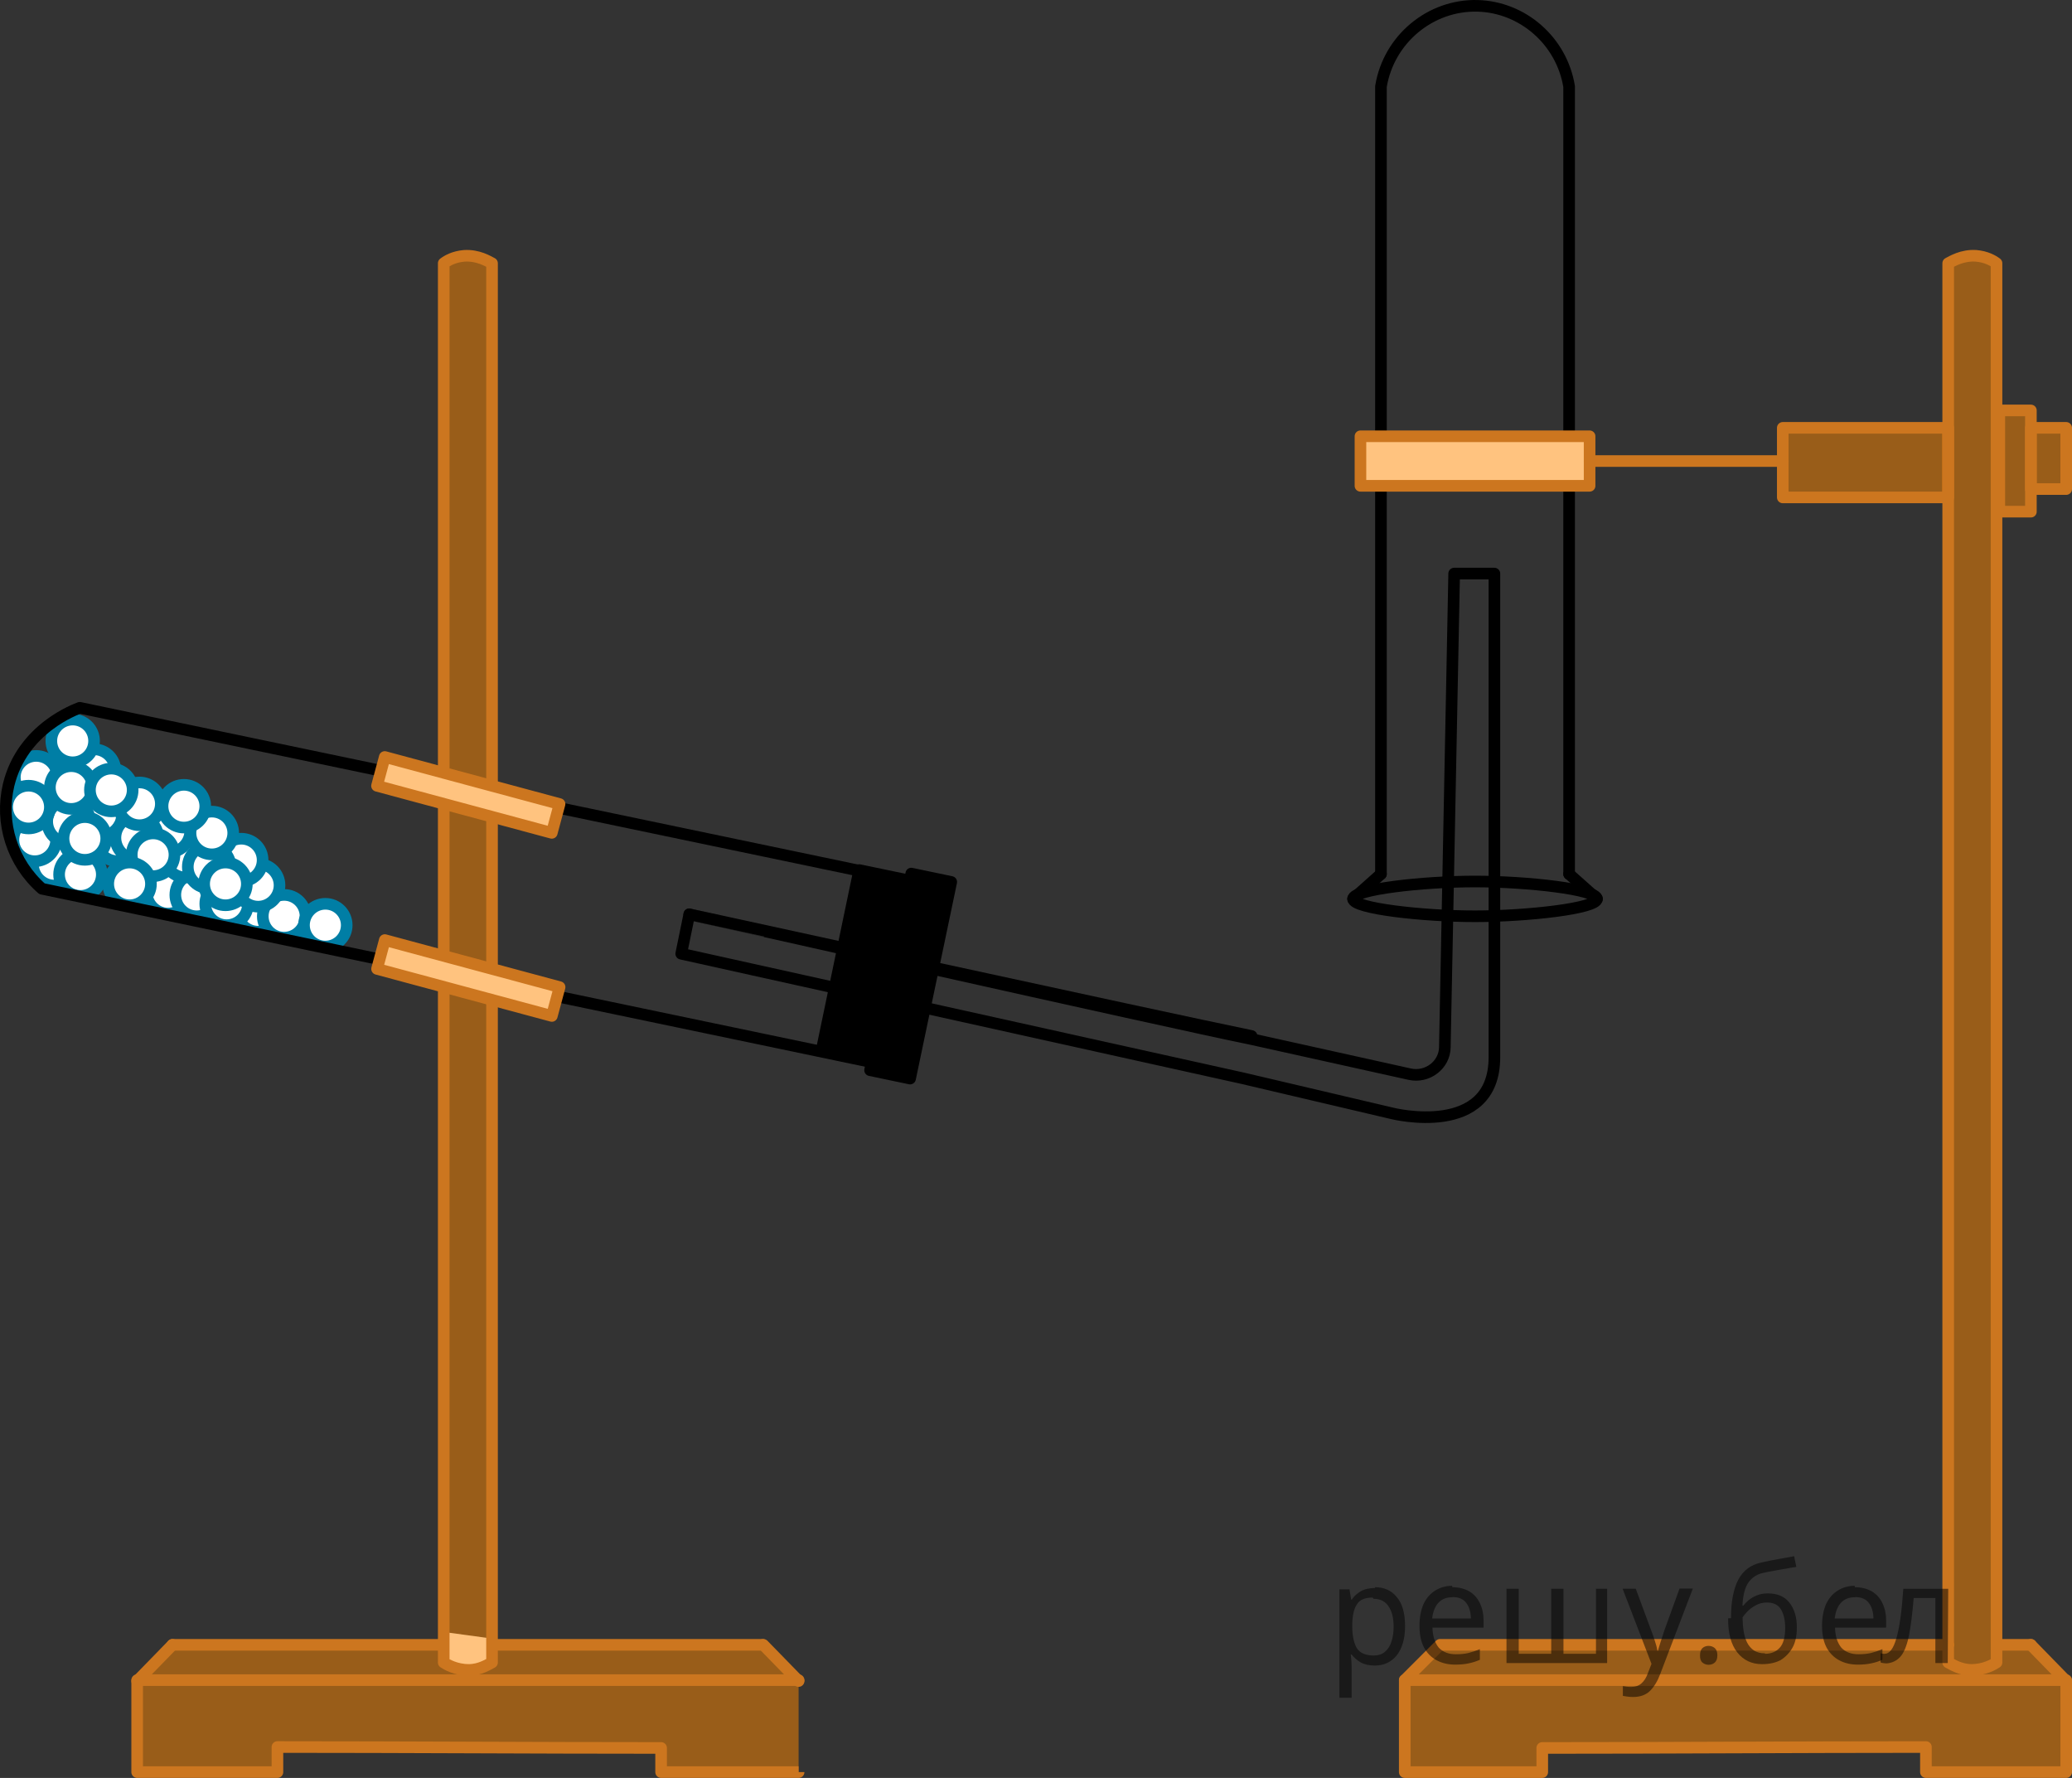 <?xml version="1.0" encoding="utf-8"?>
<!-- Generator: Adobe Illustrator 27.0.1, SVG Export Plug-In . SVG Version: 6.00 Build 0)  -->
<svg version="1.1" id="Слой_1" xmlns="http://www.w3.org/2000/svg" xmlns:xlink="http://www.w3.org/1999/xlink" x="0px" y="0px"
	 width="133.825px" height="114.817px" viewBox="0 0 133.825 114.817" enable-background="new 0 0 133.825 114.817"
	 xml:space="preserve">
<rect x="0" y="0" width="133.825" height="114.817" fill="#333333" stroke="none"/>
<path fill="none" stroke="#000000" stroke-width="0.75" stroke-linecap="round" stroke-linejoin="round" stroke-miterlimit="10" d="
	M44.519,59.044c0,0,30.285,6.624,36.315,7.859"/>
<circle fill="#FFFFFF" stroke="#007EA5" stroke-width="0.75" stroke-miterlimit="10" cx="16.667" cy="58.788" r="1.38"/>
<circle fill="#FFFFFF" stroke="#007EA5" stroke-width="0.75" stroke-miterlimit="10" cx="18.353" cy="59.173" r="1.38"/>
<circle fill="#FFFFFF" stroke="#007EA5" stroke-width="0.75" stroke-miterlimit="10" cx="21.014" cy="59.747" r="1.38"/>
<circle fill="#FFFFFF" stroke="#007EA5" stroke-width="0.75" stroke-miterlimit="10" cx="10.853" cy="57.62" r="1.38"/>
<circle fill="#FFFFFF" stroke="#007EA5" stroke-width="0.75" stroke-miterlimit="10" cx="12.704" cy="57.793" r="1.38"/>
<circle fill="#FFFFFF" stroke="#007EA5" stroke-width="0.75" stroke-miterlimit="10" cx="14.638" cy="58.367" r="1.38"/>
<circle fill="#FFFFFF" stroke="#007EA5" stroke-width="0.75" stroke-miterlimit="10" cx="7.592" cy="54.236" r="1.38"/>
<circle fill="#FFFFFF" stroke="#007EA5" stroke-width="0.75" stroke-miterlimit="10" cx="6.501" cy="52.608" r="1.38"/>
<circle fill="#FFFFFF" stroke="#007EA5" stroke-width="0.75" stroke-miterlimit="10" cx="6.075" cy="49.769" r="1.38"/>
<path opacity="0.5" fill="#FF8800" enable-background="new    " d="M16.48,106.222c3.681,0,7.362,0,11.042,0h12.101
	c3.226,0,6.451,0,9.676,0c0.76,0.78,1.52,1.56,2.281,2.339c0,1.96,0,3.92,0,5.88c-2.961,0-5.92,0-8.881,0
	c0-0.52,0-1.039,0-1.56c-8.26-0.02-16.52-0.04-24.78-0.06c0,0.441,0,0.883,0,1.324
	c-3.02,0.098-6.04,0.197-9.06,0.295c0-1.98,0-3.96,0-5.939c0.76-0.76,1.52-1.52,2.28-2.28c0.68,0,1.36,0,2.04,0
	"/>
<g>
	
		<path fill="none" stroke="#CC761F" stroke-width="0.75" stroke-linecap="round" stroke-linejoin="round" stroke-miterlimit="10" d="
		M51.58,114.441c-2.941,0-5.881,0-8.881,0c0-0.539,0-1.08,0-1.56c-8.28,0-16.5-0.06-24.78-0.06c0,0.539,0,1.08,0,1.619
		c-3,0-6.06,0-9.06,0c0-1.98,0-3.96,0-5.939h42.721C51.58,108.501,51.58,114.441,51.58,114.441z"/>
	
		<line fill="none" stroke="#CC761F" stroke-width="0.75" stroke-linecap="round" stroke-linejoin="round" stroke-miterlimit="10" x1="8.86" y1="108.561" x2="11.139" y2="106.222"/>
	
		<line fill="none" stroke="#CC761F" stroke-width="0.75" stroke-linecap="round" stroke-linejoin="round" stroke-miterlimit="10" x1="51.58" y1="108.561" x2="49.3" y2="106.222"/>
	
		<polyline fill="none" stroke="#CC761F" stroke-width="0.75" stroke-linecap="round" stroke-linejoin="round" stroke-miterlimit="10" points="
		11.139,106.222 13.18,106.222 16.48,106.222 27.876,106.222 39.318,106.222 49.239,106.222 	"/>
</g>
<path fill="#FFFFFF" d="M28.674,106.021c0,0-0.103,1.29,0.081,1.391c0.183,0.101,0.968,0.349,1.448,0.429
	c0.48,0.08,0.953-0.143,1.273-0.312c0.317-0.168,0.317-0.458,0.317-0.784s0-0.925,0-0.925l-3.119-0.425
	C28.674,105.396,28.674,106.021,28.674,106.021z"/>
<g opacity="0.5">
	<path fill="#FF8800" d="M31.779,17.002c-0.24-0.12-0.9-0.54-1.8-0.48c-0.661,0.06-1.081,0.3-1.32,0.48
		c0,30.12,0,60.239,0,90.36c0.18,0.12,0.78,0.48,1.62,0.48c0.719,0,1.26-0.36,1.5-0.48
		C31.779,77.241,31.779,47.121,31.779,17.002z"/>
</g>
<path fill="none" stroke="#CC761F" stroke-width="0.75" stroke-linecap="round" stroke-linejoin="round" stroke-miterlimit="10" d="
	M31.779,17.002c-0.24-0.12-0.9-0.54-1.8-0.48c-0.661,0.06-1.081,0.3-1.32,0.48c0,30.12,0,60.239,0,90.36
	c0.18,0.12,0.78,0.48,1.62,0.48c0.719,0,1.26-0.36,1.5-0.48C31.779,77.241,31.779,47.121,31.779,17.002z"/>
<g>
	
		<path fill="none" stroke="#000000" stroke-width="0.75" stroke-linecap="round" stroke-linejoin="round" stroke-miterlimit="10" d="
		M89.192,56.446c0-16.954,0-33.907,0-50.86c0.502-3.058,3.193-5.284,6.23-5.209
		c2.926,0.073,5.441,2.266,5.923,5.209v50.86"/>
	
		<path fill="none" stroke="#000000" stroke-width="0.75" stroke-linecap="round" stroke-linejoin="round" stroke-miterlimit="10" d="
		M87.392,58.049c0-0.62,4.52-1.123,7.877-1.123c3.356,0,7.876,0.503,7.876,1.123s-4.52,1.123-7.876,1.123
		C91.912,59.173,87.392,58.67,87.392,58.049z"/>
	
		<line fill="none" stroke="#000000" stroke-width="0.75" stroke-linecap="round" stroke-linejoin="round" stroke-miterlimit="10" x1="103.145" y1="58.049" x2="101.345" y2="56.446"/>
	
		<line fill="none" stroke="#000000" stroke-width="0.75" stroke-linecap="round" stroke-linejoin="round" stroke-miterlimit="10" x1="87.392" y1="58.049" x2="89.192" y2="56.446"/>
</g>
<path opacity="0.5" fill="#FF8800" enable-background="new    " d="M114.787,106.222c3.681,0,7.362,0,11.042,0
	c-0.05,0.119-0.277,0.695,0,1.139c0.289,0.463,0.929,0.472,1.5,0.48c0.572,0.008,1.252,0.018,1.621-0.48
	c0.315-0.426,0.217-0.973,0.179-1.139c0.68,0,1.361,0,2.04,0c0.761,0.76,1.52,1.52,2.281,2.28
	c0,1.98,0,3.96,0,5.939c-3.02-0.098-6.04-0.197-9.061-0.295c0-0.442,0-0.883,0-1.324
	c-8.26,0.02-16.52,0.04-24.78,0.06c0,0.52,0,1.04,0,1.56c-2.96,0-5.92,0-8.881,0c0-1.96,0-3.92,0-5.88
	c0.761-0.78,1.52-1.56,2.281-2.339c3.225,0,6.45,0,9.675,0"/>
<path fill="none" stroke="#CC761F" stroke-width="0.75" stroke-linecap="round" stroke-linejoin="round" stroke-miterlimit="10" d="
	M90.73,108.502h42.721c0,1.98,0,3.96,0,5.939c-3,0-6.061,0-9.061,0c0-0.539,0-1.08,0-1.619c-8.28,0-16.5,0.06-24.78,0.06
	c0,0.48,0,1.02,0,1.56c-3,0-5.94,0-8.881,0v-5.94H90.73z"/>
<line fill="none" stroke="#CC761F" stroke-width="0.75" stroke-linecap="round" stroke-linejoin="round" stroke-miterlimit="10" x1="131.169" y1="106.222" x2="133.45" y2="108.561"/>
<line fill="none" stroke="#CC761F" stroke-width="0.75" stroke-linecap="round" stroke-linejoin="round" stroke-miterlimit="10" x1="129.13" y1="106.222" x2="131.169" y2="106.222"/>
<polyline fill="none" stroke="#CC761F" stroke-width="0.75" stroke-linecap="round" stroke-linejoin="round" stroke-miterlimit="10" points="
	90.73,108.502 93.01,106.222 114.433,106.222 125.829,106.222 "/>
<path opacity="0.5" fill="#FF8800" enable-background="new    " d="M125.829,107.361c0.24,0.12,0.781,0.48,1.5,0.48
	c0.84,0,1.44-0.36,1.621-0.48c0-30.12,0-60.24,0-90.36c-0.24-0.18-0.661-0.42-1.321-0.48c-0.9-0.06-1.56,0.36-1.8,0.48
	C125.829,47.121,125.829,77.241,125.829,107.361z"/>
<path fill="none" stroke="#CC761F" stroke-width="0.75" stroke-linecap="round" stroke-linejoin="round" stroke-miterlimit="10" d="
	M125.829,107.361c0.24,0.12,0.781,0.48,1.5,0.48c0.84,0,1.44-0.36,1.621-0.48c0-30.12,0-60.24,0-90.36
	c-0.24-0.18-0.661-0.42-1.321-0.48c-0.9-0.06-1.56,0.36-1.8,0.48C125.829,47.121,125.829,77.241,125.829,107.361z"/>
<g>
	<rect x="129.13" y="26.506" opacity="0.5" fill="#FF8800" enable-background="new    " width="2.04" height="6.537"/>
	<rect x="115.145" y="27.63" opacity="0.5" fill="#FF8800" enable-background="new    " width="10.685" height="4.493"/>
	<rect x="131.169" y="27.63" opacity="0.5" fill="#FF8800" enable-background="new    " width="2.281" height="3.953"/>
	
		<rect x="129.13" y="26.506" fill="none" stroke="#CC761F" stroke-width="0.75" stroke-linecap="round" stroke-linejoin="round" stroke-miterlimit="10" width="2.04" height="6.537"/>
	
		<rect x="115.145" y="27.63" fill="none" stroke="#CC761F" stroke-width="0.75" stroke-linecap="round" stroke-linejoin="round" stroke-miterlimit="10" width="10.685" height="4.493"/>
	
		<rect x="131.169" y="27.63" fill="none" stroke="#CC761F" stroke-width="0.75" stroke-linecap="round" stroke-linejoin="round" stroke-miterlimit="10" width="2.281" height="3.953"/>
</g>
<rect x="87.868" y="28.174" fill="#FFFFFF" width="14.8" height="3.2"/>
<rect x="87.868" y="28.174" opacity="0.5" fill="#FF8800" enable-background="new    " width="14.8" height="3.2"/>
<rect x="87.868" y="28.174" fill="none" stroke="#CC761F" stroke-width="0.75" stroke-linecap="round" stroke-linejoin="round" stroke-miterlimit="10" width="14.8" height="3.2"/>
<line fill="none" stroke="#CC761F" stroke-width="0.75" stroke-linecap="round" stroke-linejoin="round" stroke-miterlimit="10" x1="115.145" y1="29.774" x2="102.668" y2="29.774"/>
<path fill="none" stroke="#000000" stroke-width="0.75" stroke-linecap="round" stroke-linejoin="round" stroke-miterlimit="10" d="
	M80.814,67.099l10.236,2.27c1.137,0.252,2.256-0.585,2.27-1.75c0-0.018,0-0.035,0-0.053l0.6-30.525
	h2.6c0,0,0,25.08,0,31.235c0,5.279-6.6,3.626-6.6,3.626l-9.643-2.266l-36.279-8.045l0.522-2.547
	C44.519,59.044,74.784,65.864,80.814,67.099"/>
<circle fill="#FFFFFF" stroke="#007EA5" stroke-width="0.75" stroke-miterlimit="10" cx="3.511" cy="55.809" r="1.38"/>
<circle fill="#FFFFFF" stroke="#007EA5" stroke-width="0.75" stroke-miterlimit="10" cx="2.246" cy="54.236" r="1.38"/>
<circle fill="#FFFFFF" stroke="#007EA5" stroke-width="0.75" stroke-miterlimit="10" cx="4.429" cy="53.049" r="1.38"/>
<circle fill="#FFFFFF" stroke="#007EA5" stroke-width="0.75" stroke-miterlimit="10" cx="5.197" cy="56.477" r="1.38"/>
<circle fill="#FFFFFF" stroke="#007EA5" stroke-width="0.75" stroke-miterlimit="10" cx="5.482" cy="54.147" r="1.38"/>
<circle fill="#FFFFFF" stroke="#007EA5" stroke-width="0.75" stroke-miterlimit="10" cx="2.339" cy="50.196" r="1.38"/>
<circle fill="#FFFFFF" stroke="#007EA5" stroke-width="0.75" stroke-miterlimit="10" cx="4.602" cy="50.858" r="1.38"/>
<circle fill="#FFFFFF" stroke="#007EA5" stroke-width="0.75" stroke-miterlimit="10" cx="11.999" cy="55.289" r="1.38"/>
<circle fill="#FFFFFF" stroke="#007EA5" stroke-width="0.75" stroke-miterlimit="10" cx="10.907" cy="53.662" r="1.38"/>
<circle fill="#FFFFFF" stroke="#007EA5" stroke-width="0.75" stroke-miterlimit="10" cx="8.835" cy="54.102" r="1.38"/>
<circle fill="#FFFFFF" stroke="#007EA5" stroke-width="0.75" stroke-miterlimit="10" cx="9.889" cy="55.2" r="1.38"/>
<circle fill="#FFFFFF" stroke="#007EA5" stroke-width="0.75" stroke-miterlimit="10" cx="9.009" cy="51.911" r="1.38"/>
<circle fill="#FFFFFF" stroke="#007EA5" stroke-width="0.75" stroke-miterlimit="10" cx="16.674" cy="57.171" r="1.38"/>
<circle fill="#FFFFFF" stroke="#007EA5" stroke-width="0.75" stroke-miterlimit="10" cx="15.582" cy="55.543" r="1.38"/>
<circle fill="#FFFFFF" stroke="#007EA5" stroke-width="0.75" stroke-miterlimit="10" cx="13.51" cy="55.984" r="1.38"/>
<circle fill="#FFFFFF" stroke="#007EA5" stroke-width="0.75" stroke-miterlimit="10" cx="14.564" cy="57.081" r="1.38"/>
<circle fill="#FFFFFF" stroke="#007EA5" stroke-width="0.75" stroke-miterlimit="10" cx="13.684" cy="53.793" r="1.38"/>
<circle fill="#FFFFFF" stroke="#007EA5" stroke-width="0.75" stroke-miterlimit="10" cx="8.37" cy="57.081" r="1.38"/>
<circle fill="#FFFFFF" stroke="#007EA5" stroke-width="0.75" stroke-miterlimit="10" cx="1.842" cy="52.12" r="1.38"/>
<circle fill="#FFFFFF" stroke="#007EA5" stroke-width="0.75" stroke-miterlimit="10" cx="4.696" cy="47.849" r="1.38"/>
<circle fill="#FFFFFF" stroke="#007EA5" stroke-width="0.75" stroke-miterlimit="10" cx="7.189" cy="51.016" r="1.38"/>
<circle fill="#FFFFFF" stroke="#007EA5" stroke-width="0.75" stroke-miterlimit="10" cx="11.878" cy="52.063" r="1.38"/>
<g>
	
		<rect x="52.299" y="61.699" transform="matrix(0.205 -0.979 0.979 0.205 -14.928 107.665)" stroke="#000000" stroke-width="0.75" stroke-linecap="round" stroke-linejoin="round" stroke-miterlimit="10" width="12.97" height="2.638"/>
	
		<rect x="49.809" y="60.869" transform="matrix(0.204 -0.979 0.979 0.204 -16.693 104.224)" stroke="#000000" stroke-width="0.75" stroke-linecap="round" stroke-linejoin="round" stroke-miterlimit="10" width="11.94" height="3.027"/>
	
		<path fill="none" stroke="#000000" stroke-width="0.75" stroke-linecap="round" stroke-linejoin="round" stroke-miterlimit="10" d="
		M2.71,57.395c-1.915-1.687-2.729-4.247-2.154-6.702c0.89-3.676,4.396-4.904,4.596-4.984
		c18.384,3.841,36.707,7.671,55.09,11.512c0.199,1.39,0.311,3.498-0.216,6.022
		c-0.528,2.526-1.486,4.471-2.226,5.664C39.417,65.067,21.094,61.237,2.71,57.395z"/>
</g>
<g>
	
		<rect x="29.256" y="57.311" transform="matrix(0.26 -0.966 0.966 0.26 -38.616 75.931)" fill="#FFFFFF" width="1.927" height="11.686"/>
	
		<rect x="29.256" y="57.311" transform="matrix(0.26 -0.966 0.966 0.26 -38.616 75.931)" opacity="0.5" fill="#FF8800" enable-background="new    " width="1.927" height="11.686"/>
	
		<rect x="29.256" y="57.311" transform="matrix(0.26 -0.966 0.966 0.26 -38.616 75.931)" fill="none" stroke="#CC761F" stroke-width="0.75" stroke-linecap="round" stroke-linejoin="round" stroke-miterlimit="10" width="1.927" height="11.686"/>
</g>
<g>
	
		<rect x="29.256" y="45.486" transform="matrix(0.26 -0.966 0.966 0.26 -27.196 67.182)" fill="#FFFFFF" width="1.927" height="11.686"/>
	
		<rect x="29.256" y="45.486" transform="matrix(0.26 -0.966 0.966 0.26 -27.196 67.182)" opacity="0.5" fill="#FF8800" enable-background="new    " width="1.927" height="11.686"/>
	
		<rect x="29.256" y="45.486" transform="matrix(0.26 -0.966 0.966 0.26 -27.196 67.182)" fill="none" stroke="#CC761F" stroke-width="0.75" stroke-linecap="round" stroke-linejoin="round" stroke-miterlimit="10.001" width="1.927" height="11.686"/>
</g>
<g fill-opacity=".5"><path d="m88.8 102.5q0.89 0 1.4 0.62 0.55 0.62 0.55 1.9 0 1.2-0.55 1.9-0.54 0.64-1.4 0.64-0.56 0-0.93-0.21-0.36-0.22-0.57-0.5h-0.054q0.018 0.15 0.036 0.39t0.018 0.4v2h-0.79v-7h0.65l0.11 0.66h0.036q0.22-0.32 0.57-0.53t0.94-0.22zm-0.14 0.67q-0.74 0-1 0.41-0.3 0.41-0.32 1.3v0.15q0 0.89 0.29 1.4 0.3 0.48 1.1 0.48 0.44 0 0.72-0.24 0.29-0.24 0.42-0.66 0.14-0.42 0.14-0.96 0-0.83-0.32-1.3-0.32-0.5-0.98-0.5z"/><path d="m93.8 102.5q0.62 0 1.1 0.27 0.45 0.27 0.68 0.76 0.24 0.49 0.24 1.1v0.48h-3.3q0.018 0.82 0.41 1.3 0.4 0.42 1.1 0.42 0.46 0 0.81-0.081 0.36-0.09 0.74-0.25v0.69q-0.37 0.16-0.73 0.23-0.36 0.081-0.86 0.081-0.68 0-1.2-0.28-0.52-0.28-0.82-0.83-0.29-0.56-0.29-1.4 0-0.79 0.26-1.4 0.27-0.57 0.75-0.87 0.49-0.31 1.1-0.31zm-9e-3 0.65q-0.57 0-0.9 0.37-0.32 0.36-0.39 1h2.5q-9e-3 -0.61-0.29-0.99-0.28-0.39-0.88-0.39z"/><path d="m103.8 102.6v4.8h-6.5v-4.8h0.79v4.2h2.1v-4.2h0.79v4.2h2.1v-4.2z"/><path d="m104.8 102.6h0.85l1 2.7q0.14 0.36 0.24 0.69 0.11 0.32 0.16 0.62h0.036q0.054-0.22 0.17-0.58 0.12-0.37 0.24-0.74l0.98-2.7h0.86l-2.1 5.5q-0.25 0.68-0.66 1.1-0.4 0.4-1.1 0.4-0.22 0-0.38-0.027-0.16-0.018-0.28-0.045v-0.63q0.099 0.018 0.23 0.036 0.14 0.018 0.3 0.018 0.41 0 0.67-0.23 0.26-0.23 0.4-0.62l0.25-0.64z"/><path d="m109.8 106.9q0-0.33 0.16-0.47t0.39-0.14q0.23 0 0.4 0.14 0.17 0.14 0.17 0.47 0 0.32-0.17 0.47-0.16 0.14-0.4 0.14-0.22 0-0.39-0.14t-0.16-0.47z"/><path d="m111.8 104.5q0-1.6 0.48-2.5 0.48-0.89 1.5-1.1 0.58-0.13 1.1-0.22t1-0.18l0.14 0.69q-0.32 0.045-0.71 0.12-0.4 0.063-0.78 0.14-0.39 0.063-0.67 0.13-0.58 0.13-0.93 0.61-0.34 0.48-0.39 1.5h0.054q0.13-0.17 0.34-0.35 0.22-0.18 0.53-0.31 0.32-0.13 0.71-0.13 0.94 0 1.4 0.6 0.48 0.6 0.48 1.6 0 0.8-0.28 1.3t-0.77 0.81q-0.5 0.26-1.2 0.26-1 0-1.6-0.76t-0.59-2.2zm2.2 2.3q0.58 0 0.94-0.38t0.36-1.3q0-0.74-0.28-1.2-0.27-0.43-0.9-0.43-0.4 0-0.72 0.18-0.32 0.17-0.54 0.4t-0.31 0.38q0 0.44 0.063 0.86t0.22 0.75q0.16 0.32 0.44 0.52 0.29 0.19 0.72 0.19z"/><path d="m119.8 102.5q0.62 0 1.1 0.27 0.45 0.27 0.68 0.76 0.24 0.49 0.24 1.1v0.48h-3.3q0.018 0.82 0.41 1.3 0.4 0.42 1.1 0.42 0.46 0 0.81-0.081 0.36-0.09 0.74-0.25v0.69q-0.37 0.16-0.73 0.23-0.36 0.081-0.86 0.081-0.68 0-1.2-0.28-0.52-0.28-0.82-0.83-0.29-0.56-0.29-1.4 0-0.79 0.26-1.4 0.27-0.57 0.75-0.87 0.49-0.31 1.1-0.31zm-9e-3 0.65q-0.57 0-0.9 0.37-0.32 0.36-0.39 1h2.5q-9e-3 -0.61-0.29-0.99-0.28-0.39-0.88-0.39z"/><path d="m125.8 107.4h-0.8v-4.2h-1.4q-0.12 1.5-0.32 2.5-0.21 0.93-0.55 1.3t-0.86 0.42q-0.12 0-0.23-0.018-0.11-9e-3 -0.18-0.045v-0.59q0.054 0.018 0.12 0.027t0.13 9e-3q0.49 0 0.77-1 0.3-1 0.45-3.2h2.9z"/></g></svg>

<!--File created and owned by https://sdamgia.ru. Copying is prohibited. All rights reserved.-->
